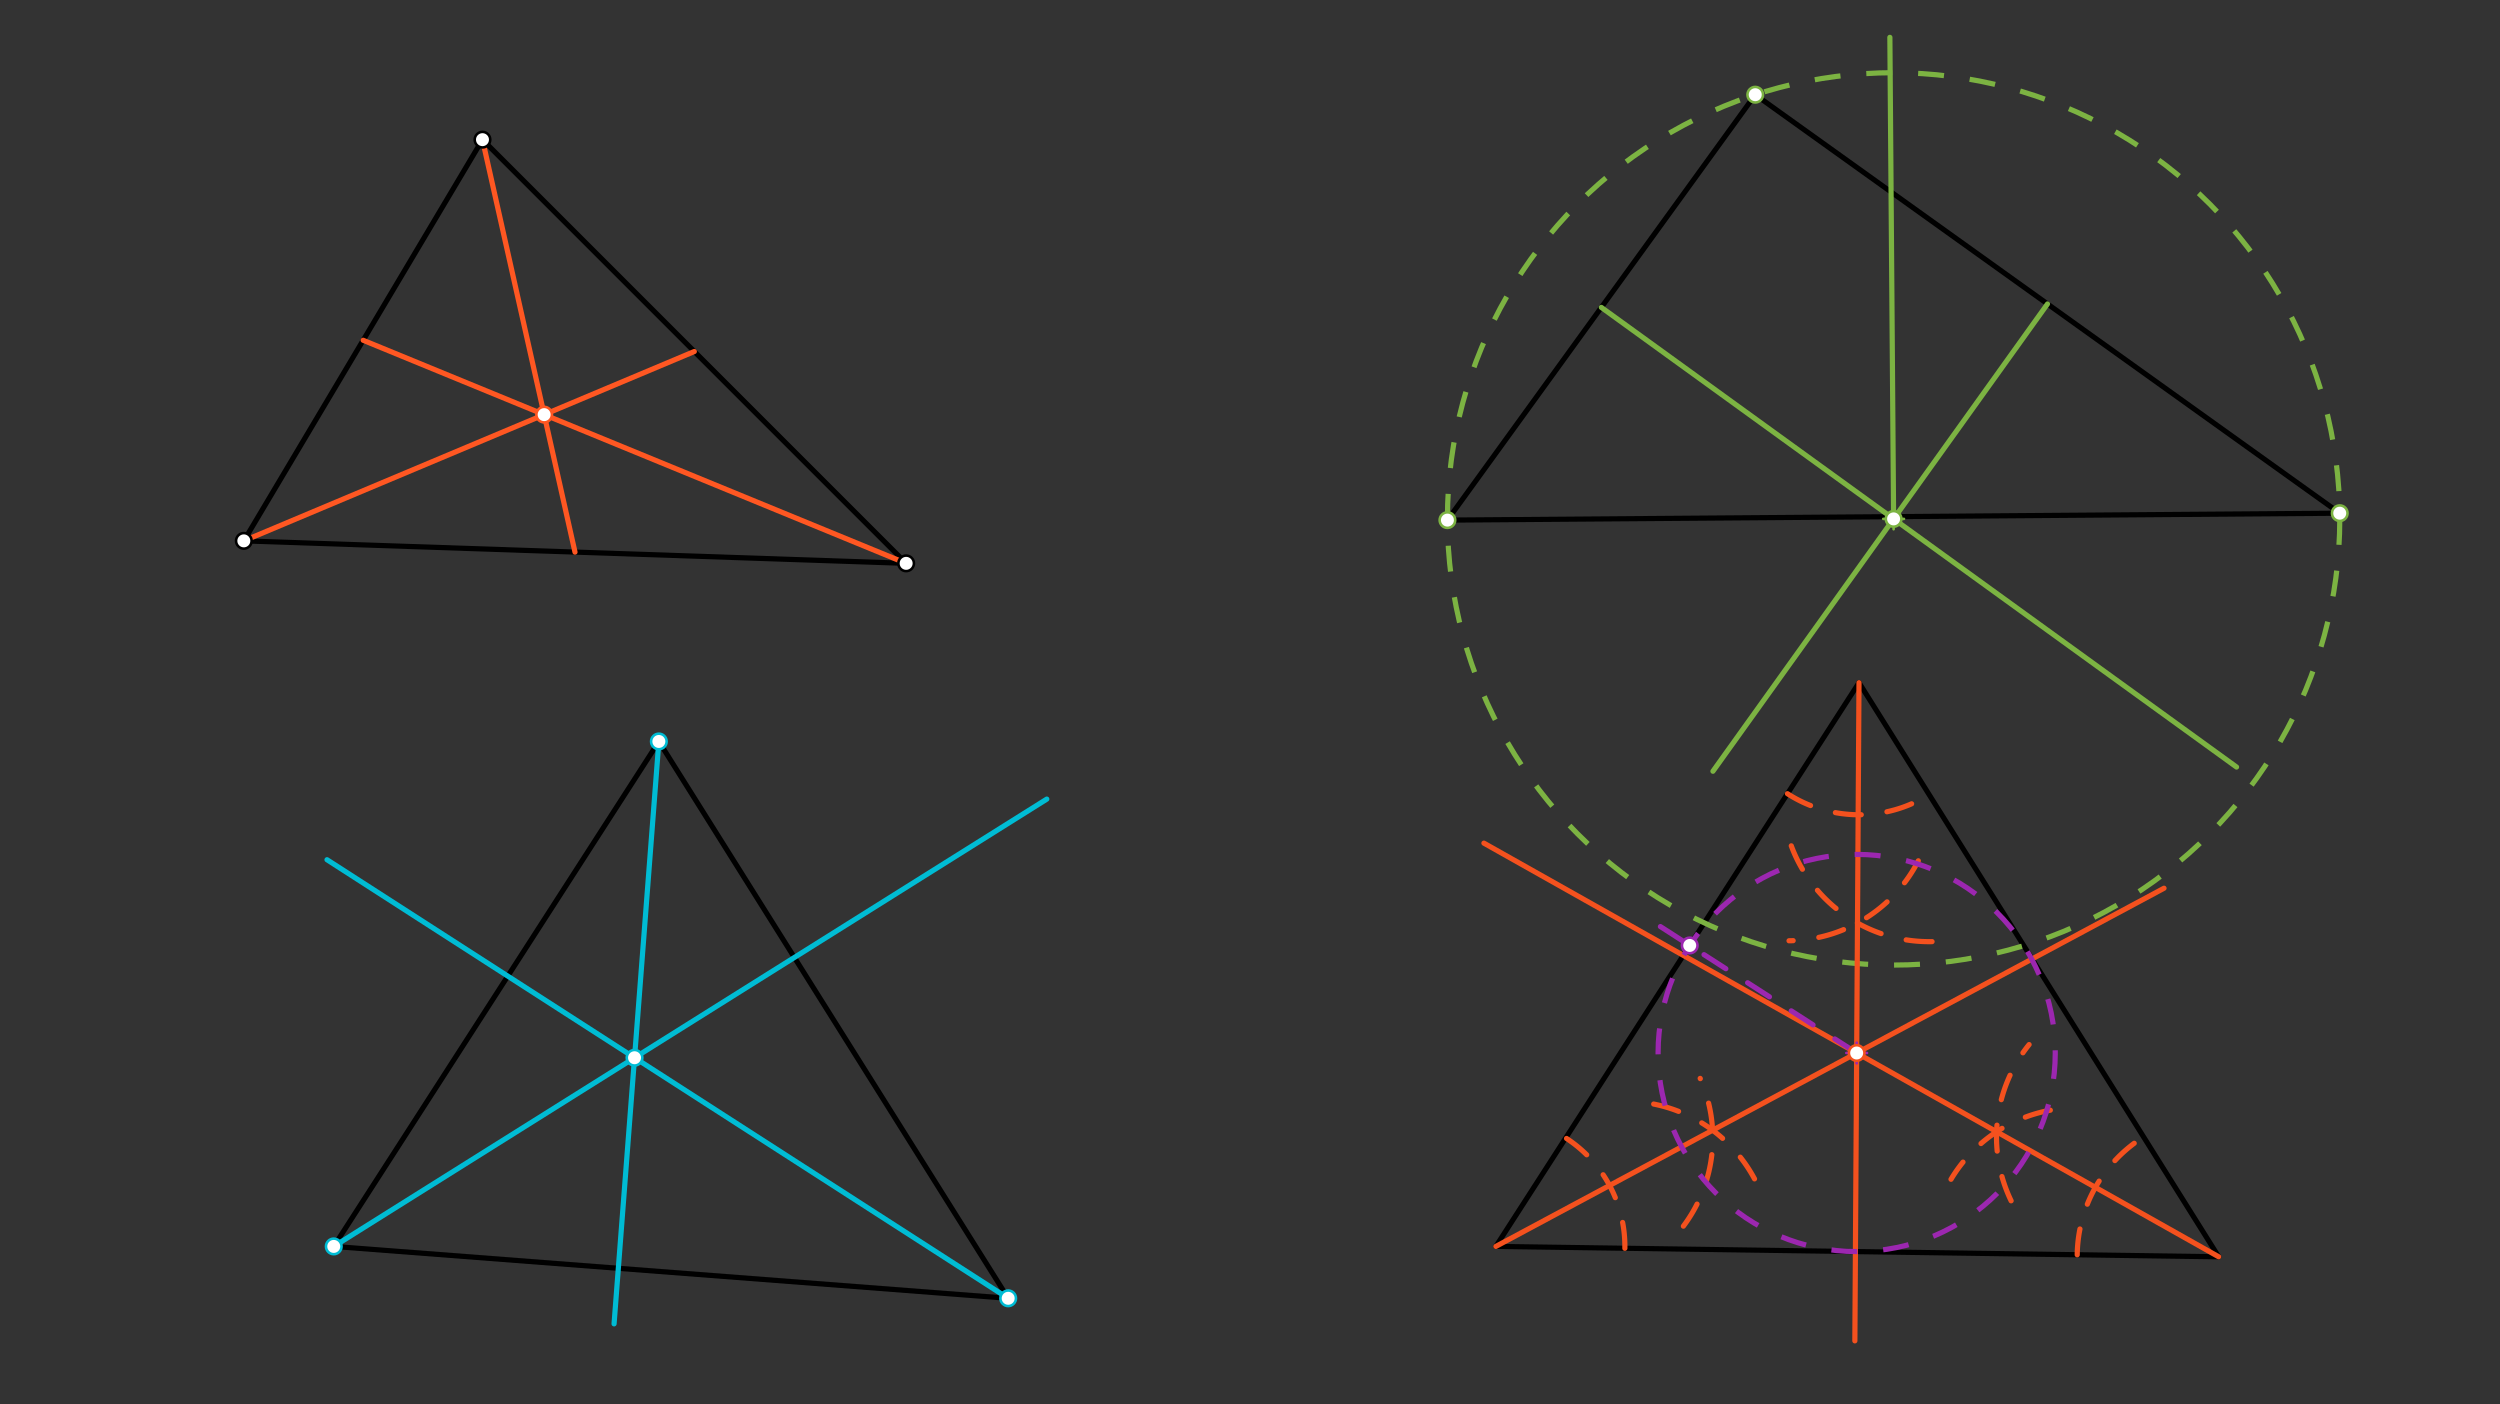 <svg xmlns="http://www.w3.org/2000/svg" class="svg--816" height="100%" preserveAspectRatio="xMidYMid meet" viewBox="0 0 963.78 541.417" width="100%"><rect x="0" y="0" width="963.78" height="541.417" fill="#333333" stroke="none"/><defs><marker id="marker-arrow" markerHeight="16" markerUnits="userSpaceOnUse" markerWidth="24" orient="auto-start-reverse" refX="24" refY="4" viewBox="0 0 24 8"><path d="M 0 0 L 24 4 L 0 8 z" stroke="inherit"></path></marker></defs><g class="aux-layer--949"></g><g class="main-layer--75a"><g class="element--733"><line stroke="#000000" stroke-dasharray="none" stroke-linecap="round" stroke-width="2" x1="186" x2="94" y1="53.844" y2="208.51"></line></g><g class="element--733"><line stroke="#000000" stroke-dasharray="none" stroke-linecap="round" stroke-width="2" x1="186" x2="349.333" y1="53.844" y2="217.177"></line></g><g class="element--733"><line stroke="#000000" stroke-dasharray="none" stroke-linecap="round" stroke-width="2" x1="349.333" x2="94" y1="217.177" y2="208.51"></line></g><g class="element--733"><line stroke="#000000" stroke-dasharray="none" stroke-linecap="round" stroke-width="2" x1="558" x2="676.667" y1="200.51" y2="36.51"></line></g><g class="element--733"><line stroke="#000000" stroke-dasharray="none" stroke-linecap="round" stroke-width="2" x1="676.667" x2="902" y1="36.51" y2="197.844"></line></g><g class="element--733"><line stroke="#000000" stroke-dasharray="none" stroke-linecap="round" stroke-width="2" x1="902" x2="558" y1="197.844" y2="200.51"></line></g><g class="element--733"><line stroke="#000000" stroke-dasharray="none" stroke-linecap="round" stroke-width="2" x1="128.667" x2="254" y1="480.51" y2="285.844"></line></g><g class="element--733"><line stroke="#000000" stroke-dasharray="none" stroke-linecap="round" stroke-width="2" x1="254" x2="388.667" y1="285.844" y2="500.51"></line></g><g class="element--733"><line stroke="#000000" stroke-dasharray="none" stroke-linecap="round" stroke-width="2" x1="388.667" x2="128.667" y1="500.51" y2="480.51"></line></g><g class="element--733"><line stroke="#000000" stroke-dasharray="none" stroke-linecap="round" stroke-width="2" x1="576.667" x2="716.667" y1="480.51" y2="263.177"></line></g><g class="element--733"><line stroke="#000000" stroke-dasharray="none" stroke-linecap="round" stroke-width="2" x1="716.667" x2="855.333" y1="263.177" y2="484.51"></line></g><g class="element--733"><line stroke="#000000" stroke-dasharray="none" stroke-linecap="round" stroke-width="2" x1="576.667" x2="855.333" y1="480.51" y2="484.51"></line></g><g class="element--733"><line stroke="#FF5722" stroke-dasharray="none" stroke-linecap="round" stroke-width="2" x1="94" x2="267.667" y1="208.51" y2="135.51"></line></g><g class="element--733"><line stroke="#FF5722" stroke-dasharray="none" stroke-linecap="round" stroke-width="2" x1="140" x2="349.333" y1="131.177" y2="217.177"></line></g><g class="element--733"><line stroke="#FF5722" stroke-dasharray="none" stroke-linecap="round" stroke-width="2" x1="221.667" x2="186" y1="212.844" y2="53.844"></line></g><g class="element--733"><line stroke="#00BCD4" stroke-dasharray="none" stroke-linecap="round" stroke-width="2" x1="254" x2="236.729" y1="285.844" y2="510.361"></line></g><g class="element--733"><line stroke="#00BCD4" stroke-dasharray="none" stroke-linecap="round" stroke-width="2" x1="388.667" x2="126.068" y1="500.51" y2="331.44"></line></g><g class="element--733"><line stroke="#00BCD4" stroke-dasharray="none" stroke-linecap="round" stroke-width="2" x1="128.667" x2="403.552" y1="480.51" y2="308.067"></line></g><g class="element--733"><line stroke="#7CB342" stroke-dasharray="none" stroke-linecap="round" stroke-width="2" x1="730" x2="728.568" y1="199.177" y2="14.403"></line></g><g class="element--733"><line stroke="#7CB342" stroke-dasharray="none" stroke-linecap="round" stroke-width="2" x1="789.333" x2="660.355" y1="117.177" y2="297.321"></line></g><g class="element--733"><line stroke="#7CB342" stroke-dasharray="none" stroke-linecap="round" stroke-width="2" x1="617.333" x2="862.216" y1="118.51" y2="295.702"></line></g><g class="element--733"><g class="center--a87"><line x1="726.007" y1="200.038" x2="734.007" y2="200.038" stroke="#7CB342" stroke-width="1" stroke-linecap="round"></line><line x1="730.007" y1="196.038" x2="730.007" y2="204.038" stroke="#7CB342" stroke-width="1" stroke-linecap="round"></line><circle class="hit--87b" cx="730.007" cy="200.038" r="4" stroke="none" fill="transparent"></circle></g><circle cx="730.007" cy="200.038" fill="none" r="172.007" stroke="#7CB342" stroke-dasharray="10" stroke-width="2"></circle></g><g class="element--733"><path d="M 689.09 305.986 A 50.922 50.922 0 0 0 743.702 306.33" fill="none" stroke="#F4511E" stroke-dasharray="10" stroke-linecap="round" stroke-width="2"></path></g><g class="element--733"><path d="M 800.792 483.728 A 54.547 54.547 0 0 1 826.373 438.286" fill="none" stroke="#F4511E" stroke-dasharray="10" stroke-linecap="round" stroke-width="2"></path></g><g class="element--733"><path d="M 626.405 481.224 A 49.743 49.743 0 0 0 603.605 438.692" fill="none" stroke="#F4511E" stroke-dasharray="10" stroke-linecap="round" stroke-width="2"></path></g><g class="element--733"><path d="M 676.387 454.468 A 56.693 56.693 0 0 0 633.361 424.96" fill="none" stroke="#F4511E" stroke-dasharray="10" stroke-linecap="round" stroke-width="2"></path></g><g class="element--733"><path d="M 648.971 472.693 A 56.693 56.693 0 0 0 655.444 415.74" fill="none" stroke="#F4511E" stroke-dasharray="10" stroke-linecap="round" stroke-width="2"></path></g><g class="element--733"><path d="M 790.423 427.991 A 56.693 56.693 0 0 0 752.14 454.624" fill="none" stroke="#F4511E" stroke-dasharray="10" stroke-linecap="round" stroke-width="2"></path></g><g class="element--733"><path d="M 775.311 462.918 A 56.693 56.693 0 0 1 782.238 402.703" fill="none" stroke="#F4511E" stroke-dasharray="10" stroke-linecap="round" stroke-width="2"></path></g><g class="element--733"><path d="M 690.562 326.082 A 56.693 56.693 0 0 0 747.96 362.863" fill="none" stroke="#F4511E" stroke-dasharray="10" stroke-linecap="round" stroke-width="2"></path></g><g class="element--733"><path d="M 739.538 331.854 A 56.693 56.693 0 0 1 689.698 362.676" fill="none" stroke="#F4511E" stroke-dasharray="10" stroke-linecap="round" stroke-width="2"></path></g><g class="element--733"><line stroke="#F4511E" stroke-dasharray="none" stroke-linecap="round" stroke-width="2" x1="716.667" x2="715.07" y1="263.177" y2="516.914"></line></g><g class="element--733"><line stroke="#F4511E" stroke-dasharray="none" stroke-linecap="round" stroke-width="2" x1="855.333" x2="572.069" y1="484.51" y2="325.046"></line></g><g class="element--733"><line stroke="#F4511E" stroke-dasharray="none" stroke-linecap="round" stroke-width="2" x1="576.667" x2="834.25" y1="480.51" y2="342.427"></line></g><g class="element--733"><line stroke="#9C27B0" stroke-dasharray="10" stroke-linecap="round" stroke-width="2" x1="715.768" x2="635.959" y1="405.942" y2="354.531"></line></g><g class="element--733"><g class="center--a87"><line x1="711.768" y1="405.942" x2="719.768" y2="405.942" stroke="#9C27B0" stroke-width="1" stroke-linecap="round"></line><line x1="715.768" y1="401.942" x2="715.768" y2="409.942" stroke="#9C27B0" stroke-width="1" stroke-linecap="round"></line><circle class="hit--87b" cx="715.768" cy="405.942" r="4" stroke="none" fill="transparent"></circle></g><circle cx="715.768" cy="405.942" fill="none" r="76.557" stroke="#9C27B0" stroke-dasharray="10" stroke-width="2"></circle></g><g class="element--733"><circle cx="94" cy="208.51" r="3" stroke="#000000" stroke-width="1" fill="#ffffff"></circle>}</g><g class="element--733"><circle cx="186" cy="53.844" r="3" stroke="#000000" stroke-width="1" fill="#ffffff"></circle>}</g><g class="element--733"><circle cx="349.333" cy="217.177" r="3" stroke="#000000" stroke-width="1" fill="#ffffff"></circle>}</g><g class="element--733"><circle cx="209.778" cy="159.844" r="3" stroke="#FF5722" stroke-width="1" fill="#ffffff"></circle>}</g><g class="element--733"><circle cx="244.621" cy="407.769" r="3" stroke="#00BCD4" stroke-width="1" fill="#ffffff"></circle>}</g><g class="element--733"><circle cx="254" cy="285.844" r="3" stroke="#00BCD4" stroke-width="1" fill="#ffffff"></circle>}</g><g class="element--733"><circle cx="128.667" cy="480.51" r="3" stroke="#00BCD4" stroke-width="1" fill="#ffffff"></circle>}</g><g class="element--733"><circle cx="388.667" cy="500.51" r="3" stroke="#00BCD4" stroke-width="1" fill="#ffffff"></circle>}</g><g class="element--733"><circle cx="730.007" cy="200.038" r="3" stroke="#7CB342" stroke-width="1" fill="#ffffff"></circle>}</g><g class="element--733"><circle cx="676.667" cy="36.51" r="3" stroke="#7CB342" stroke-width="1" fill="#ffffff"></circle>}</g><g class="element--733"><circle cx="558" cy="200.51" r="3" stroke="#7CB342" stroke-width="1" fill="#ffffff"></circle>}</g><g class="element--733"><circle cx="902" cy="197.844" r="3" stroke="#7CB342" stroke-width="1" fill="#ffffff"></circle>}</g><g class="element--733"><circle cx="715.768" cy="405.942" r="3" stroke="#F4511E" stroke-width="1" fill="#ffffff"></circle>}</g><g class="element--733"><circle cx="651.408" cy="364.483" r="3" stroke="#9C27B0" stroke-width="1" fill="#ffffff"></circle>}</g></g><g class="snaps-layer--ac6"></g><g class="temp-layer--52d"></g></svg>